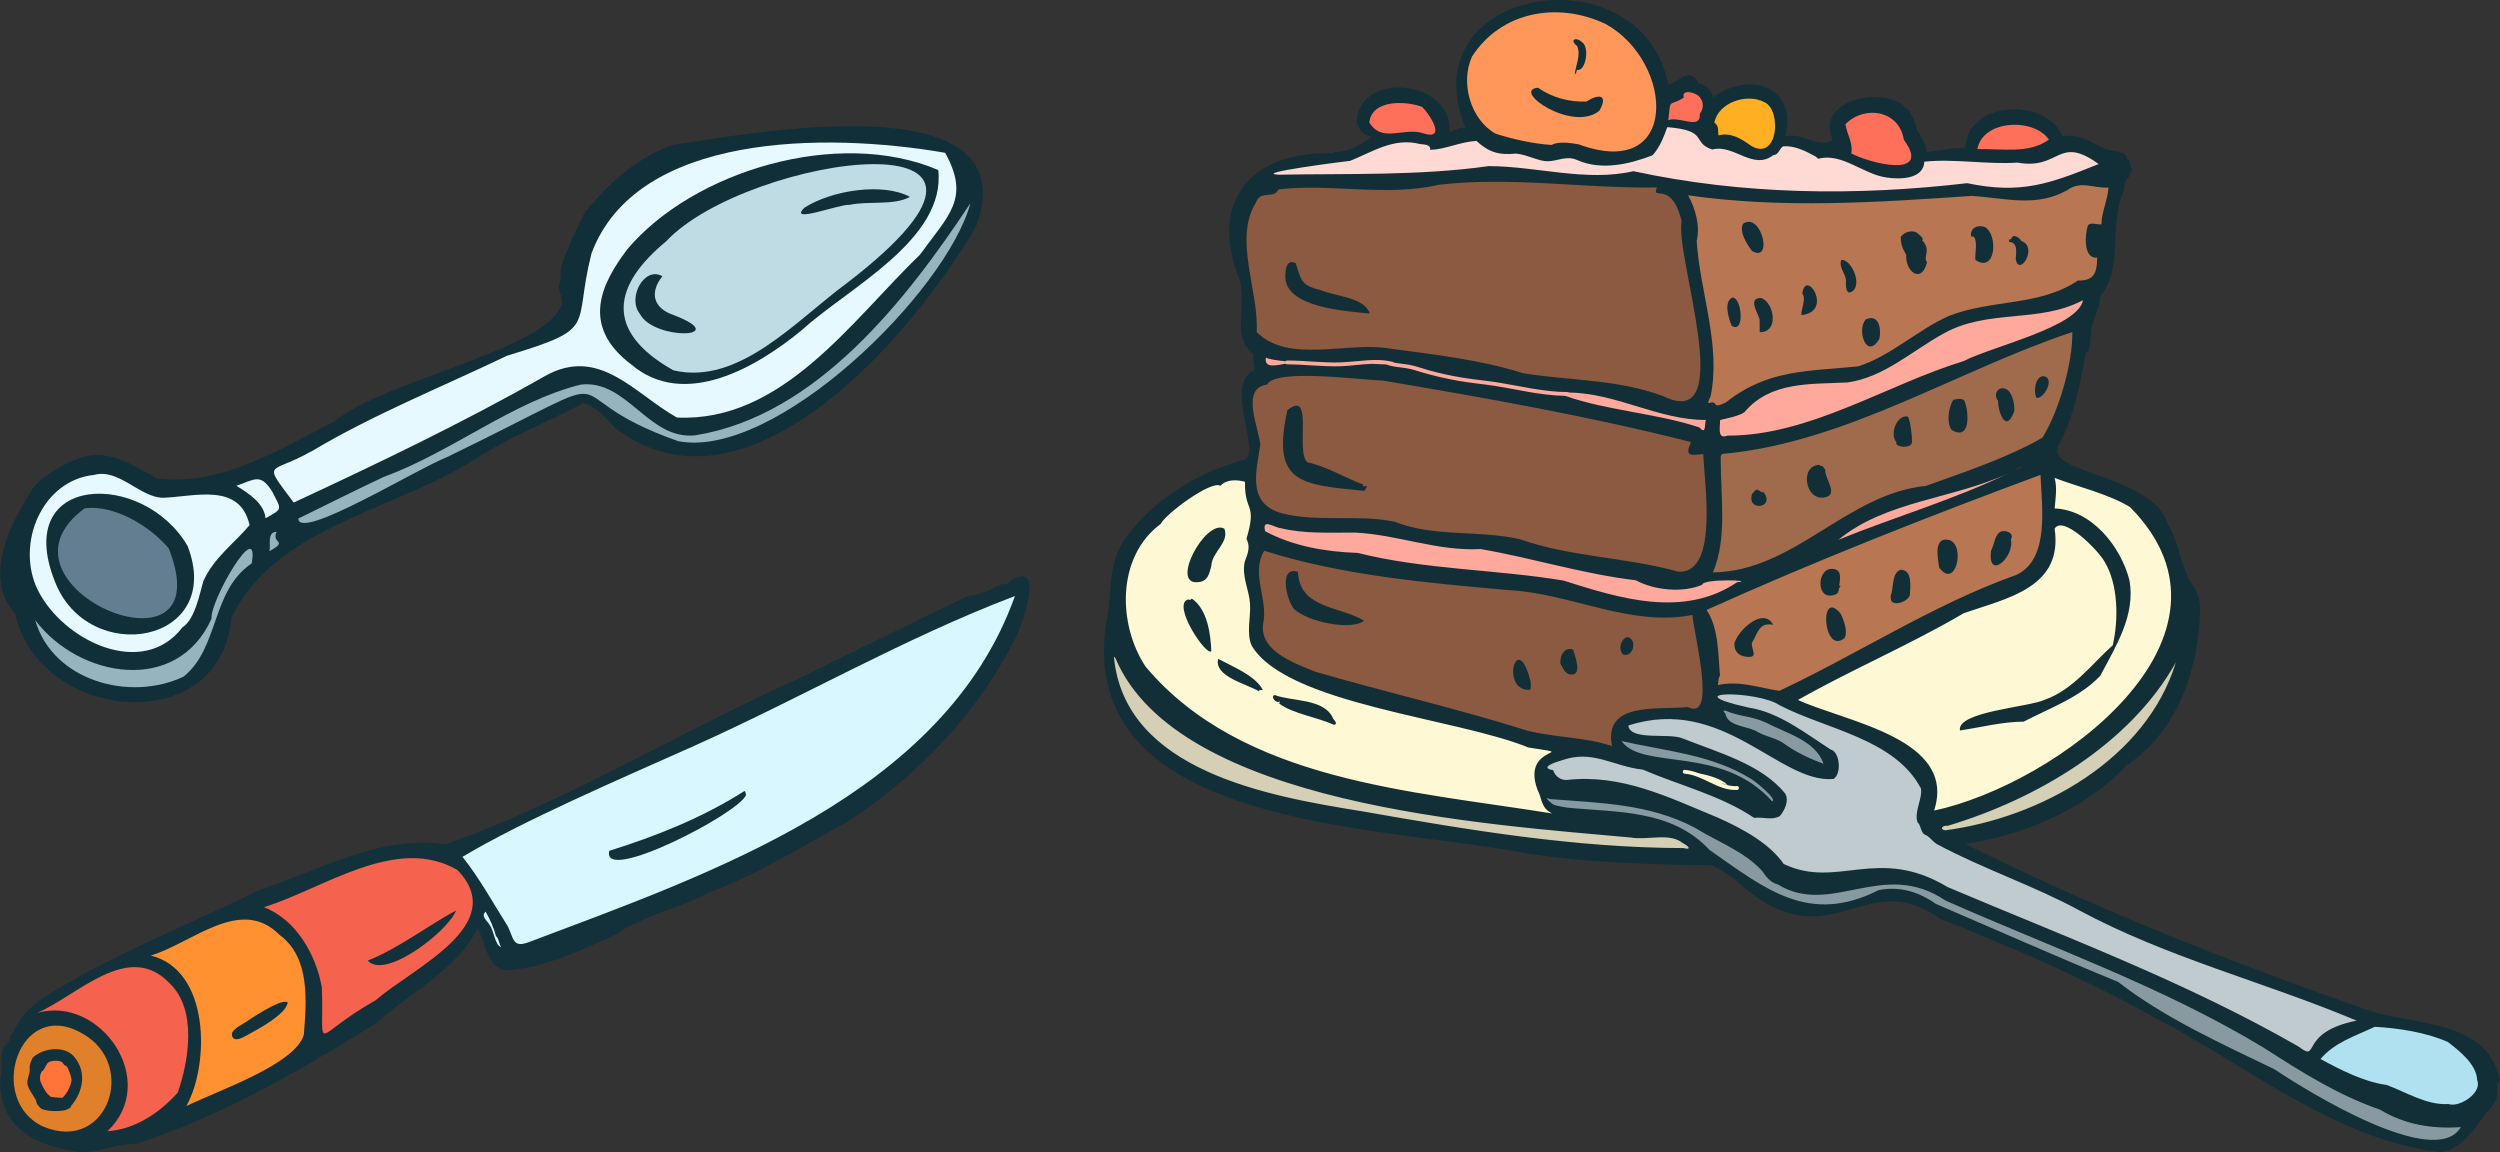 <?xml version="1.0" encoding="UTF-8"?>
<svg xmlns="http://www.w3.org/2000/svg" version="1.1" viewBox="0 0 433.92 200.02">
  <rect x="0" y="0" width="433.92" height="200.02" fill="#333333" stroke="none"/>
  <!-- Generator: Adobe Illustrator 29.1.0, SVG Export Plug-In . SVG Version: 2.1.0 Build 142)  -->
  <g id="Layer_1">
    <g>
      <g>
        <path d="M337.51,144.62c-.96-.2-.97-.77-.96-.94.05-.5.6-.87,1.29-.87h.16c17.95-5.41,32.24-15.65,39.21-28.1l.94.4c-2.42,7.92-7.94,14.95-15.94,20.34-7.07,4.76-15.78,8.01-24.53,9.17h-.18.01Z" fill="#d4cfb5"/>
        <path d="M425.65,192.24c-.28,0-.53-.04-.77-.11-.17,0-.34,0-.51,0-2.62,0-5.12-1.11-7.53-2.19-.95-.42-1.85-.82-2.72-1.14-4-.57-7.93-2.56-11.61-4.56l-.56-.3.41-.48c2.03-2.39,4.78-3.59,7.43-4.74.71-.31,1.45-.63,2.17-.97l.12-.06h.13c3.53.2,8.62.82,12.85,2.68l.06.02.05.04c1.16.88,2.37,1.85,3.38,2.97,1.19,1.34,1.84,2.67,1.93,3.97.28.74.14,1.56-.39,2.37-.91,1.38-2.89,2.5-4.42,2.5h-.02Z" fill="#afe1f1"/>
        <path d="M422.31,198.35c-9.12,0-25.75-10.94-27.77-12.3-.95-.46-1.91-.92-2.87-1.38-4.56-2.19-9.28-4.46-13.78-6.97-4.16-2.31-7.59-4.55-10.5-6.82-7.39-3.04-14.95-6.32-22.25-9.49-3.14-1.36-6.28-2.73-9.4-4.07l-.05-.02-.05-.03c-2.28-1.64-4.79-2.5-7.26-2.5-.18,0-.37,0-.56,0l-.51.03-.1-1.74.52-.03c.33-.02.65-.02.98-.02,3.33,0,6.33.92,9.15,2.82,5.17,2.29,10.48,4.51,15.61,6.65,13.27,5.53,26.99,11.26,39.6,18.88,6.29,4.03,12.77,8.2,20.13,10.73l.05.02.05.03c3.39,2.05,7.19,3.04,11.63,3.04h0c.69,0,1.41-.02,2.13-.07l.48.77c-.97,1.64-2.73,2.47-5.24,2.47h0Z" fill="#869aa0"/>
        <path d="M400.53,183.03c-.44,0-.94-.25-1.83-.93-15.42-8.86-31.99-15.69-48.01-22.3-4.21-1.74-8.56-3.53-12.83-5.34h-.03l-.03-.03c-3.69-2.21-7.25-3.25-11.21-3.25-1.82,0-3.56.2-5.25.4-1.68.2-3.27.38-4.92.38-2.61,0-4.84-.49-7.03-1.53l-.12-.06-.08-.11c-2.57-3.73-7.67-6.29-11.28-7.89-.97-.4-1.94-.81-2.91-1.22-6.61-2.79-12.85-5.42-19.91-5.42-1.04,0-2.09.06-3.12.18h-.09c-1.17,0-2.2-.7-2.66-1.76-.46-.1-1.1-.32-1.13-.88-.03-.55.43-1.04,2.84-1.77,1.24-.44,2.47-.66,3.74-.66,2,0,3.77.54,5.65,1.11,1.53.47,3.12.95,4.89,1.14h.08l.07.04c2.06.89,4.27,1.69,6.39,2.46,4.4,1.6,8.94,3.25,12.85,5.85.16,0,.32-.02.49-.02.4,0,.78.03,1.15.07.35.03.68.06,1.01.06.55,0,.97-.09,1.35-.28.6-.75,1.39-2.18.86-3.19-3.26-4.07-8.82-6.14-14.19-8.13-1.18-.44-2.3-.85-3.4-1.29-.82-.34-2.31-.37-3.75-.39-2.8-.05-5.7-.1-6-2.24l-.06-.43.41-.13c2.35-.76,4.72-1.15,7.04-1.15,6.85,0,12.43,3.27,17.36,6.15,3.92,2.29,7.31,4.28,10.61,4.28.2,0,.39,0,.59-.02.47-.37.7-1.39.54-2.46-.14-.9-.54-1.56-.99-1.66l-.09-.02-.08-.05c-.73-.47-1.47-.97-2.22-1.48-3.69-2.49-7.51-5.06-11.74-5.71-5.54-1.23-5.93-1.84-5.86-2.46.07-.61.8-.86,2.53-.86,2.51,0,6.94.6,8.96,1.93,2.32,1.21,4.94,2.19,7.71,3.23,6.76,2.53,13.76,5.15,17.07,11.45l.04.07v.08c.16.9-.1,1.88-.35,2.83-.26.99-.53,2.01-.3,2.84.31.31.46.73.59,1.12.11.32.21.62.38.8.61.24.99.62,1.37.99.27.26.52.51.86.72,3.94,2.12,8.17,3.94,12.25,5.69,4.15,1.78,8.44,3.63,12.43,5.79,9.41,5.07,19.63,8.68,29.51,12.16,6.13,2.16,12.47,4.39,18.57,6.96l-.1.98c-5.56,1.12-6.73,3.19-7.36,4.31-.31.54-.6,1.06-1.25,1.06h0Z" fill="#bfcbcf"/>
        <path d="M335.21,140.52c3.03-9.38-8-13.13-16.86-16.15-2.42-.82-4.71-1.6-6.5-2.43l-.04-.91c4.23-2.4,8.86-4.71,13.34-6.93,5.17-2.57,10.51-5.22,15.45-8.13l.04-.03.05-.02c.82-.28,1.67-.56,2.53-.84,6.95-2.25,14.14-4.57,12.88-13.25l-.03-.17.09-.15c.31-.55.81-.83,1.46-.83,2.6,0,7.23,4.97,8.05,6.5,2.29,3.7,2.47,9.04,1.85,13.15,1.24-2.83,2.18-6.07,1.55-9.55-1.46-5.62-6.34-11.76-12.5-12.01l-.54-.02.05-.54c.02-.26.05-.52.08-.78.15-1.45.31-2.95-.06-4.33l.68-.61c1.27.48,2.64.93,4.1,1.4,3.21,1.04,6.52,2.12,9.12,3.72l.05.03.04.04c6.53,6.62,8.66,13.93,6.33,21.72-2.09,7-7.97,14.28-16.55,20.5-7.49,5.43-16.49,9.64-24.08,11.27l-.87.19.27-.84h.02ZM366.14,113.24c-.66.63-1.32,1.29-2,1.98-2.62,2.65-5.33,5.39-9.03,6.73-.94.44-2.88.8-5.12,1.23-3.42.65-8.4,1.59-9.21,3.02.81-.13,1.67-.29,2.56-.45,2.61-.48,5.3-.98,7.74-.98h.02c1.05-.55,2.17-1.08,3.24-1.59,3.51-1.67,7.14-3.4,9.77-6.18.3-.57.61-1.14.92-1.72.36-.67.73-1.35,1.09-2.04h.02Z" fill="#fff8d5"/>
        <path d="M298.11,70.87c-.2,0-.38-.05-.53-.14l-.13-.07-.07-.13c-.09-.16-.14-.16-.18-.16-.07,0-.17.03-.26.05-.11.03-.22.06-.35.06-.21,0-.4-.1-.51-.27-.21-.33-.08-.71.34-1.63,1.13-5.53.04-11.37-1.02-17.02-.6-3.2-1.22-6.51-1.42-9.71v-.15c.72-2.98-.59-6.01-1.43-7.56l.52-.75c6.43.93,13.33,1.38,21.1,1.38,9.29,0,18.77-.65,27.93-1.27h.21c1.31.08,2.59.23,3.84.37,1.83.21,3.55.42,5.27.42,2.75,0,5.02-.55,7.14-1.73.88-.63,1.81-.92,2.92-.92.67,0,1.34.11,1.99.21.65.1,1.33.21,2.02.21.14,0,.29,0,.44-.02h.13l.44.2v.35c-.08,1.08-.37,2.14-.65,3.17-.3,1.11-.58,2.16-.6,3.2v.42l-.42.07c-.1.02-.2.03-.31.03-.24,0-.49-.04-.73-.08-.22-.04-.43-.07-.62-.07s-.27.03-.32.07c-.33,1.05-.55,3.42.16,4.41.2.28.46.42.81.42h.14l.57-.06v.57c-.04,2.17-.35,4.48-3.63,4.48h-.09c-4.01,2.63-8.53,3.3-12.91,3.96-3.14.47-6.39.95-9.45,2.15-2.28,1-4.53,2.48-6.7,3.91-2.87,1.88-5.83,3.83-9.07,4.85l-.05.02h-.05c-1.36.14-2.68.25-3.96.35-6.85.55-12.77,1.03-18.77,5.83l-.07.06-.09.03c-.09.03-.2.08-.33.14-.37.16-.83.36-1.24.36h-.01Z" fill="#b87652"/>
        <path d="M299.21,76.26c-.43,0-.7-.19-.85-.35-.48-.51-.42-1.4-.37-2.25.02-.28.04-.53.03-.74v-.41l.38-.1c.25-.07.54-.14.86-.21,1.04-.25,2.46-.58,3.13-1.03,4.08-4.82,9.99-5.02,15.7-5.21.83-.03,1.67-.06,2.49-.1,4.26-.56,8.01-3.02,11.64-5.41,1.61-1.06,3.27-2.15,4.96-3.07,3.98-2.21,8.28-2.62,12.45-3.02,4.11-.39,8-.77,11.66-2.72l.75-.4v.95c-.63,3.54-8.02,6.14-14.54,8.42-2.57.9-4.99,1.75-6.38,2.48l-.04.02h-.05c-4.56,1.41-9.2,3.4-13.69,5.32-8.81,3.77-17.93,7.67-27.38,7.67h-.04c-.26.09-.49.14-.71.14v.02Z" fill="#ffa89c"/>
        <path d="M296.83,99.15c1.88-4.34,1.66-9.56,1.45-14.6-.07-1.72-.14-3.35-.13-4.96-.02-.33,0-.75.28-1.04.29-.31.72-.33,1.13-.33,13.53-1.35,26.46-7.05,38.96-12.57,6.86-3.03,13.94-6.15,21.01-8.5l.67-.22v.71c.08,5.41-2.27,13.74-5.25,18.58l-.07.11-.11.06c-5.28,3.07-11.76,5.37-18.02,7.6-.78.28-2.37.85-2.37.85h-.06c-6.45.65-11.99,4.08-17.36,7.41-5.97,3.7-12.15,7.53-19.66,7.62h-.79l.31-.72h.01Z" fill="#a06a4c"/>
        <path d="M317.73,33.74c-11.94,0-23.46-1.18-34.24-3.49-1.93.44-4,.65-6.33.65-3.14,0-6.36-.39-9.48-.77-3.05-.37-6.21-.76-9.27-.77-9.28,1.3-18.76,1.35-27.94,1.41-2.83.02-5.76.03-8.63.09-.57-.03-1.28-.08-1.3-.67,0-.54-.02-.81,6.52-1.78,2.99-.44,6.21-.86,7.12-.96.79-.32,1.58-.68,2.33-1.03,2.49-1.14,4.85-2.22,7.57-2.22.85,0,1.67.1,2.5.32.06,0,.19.02.31.03.54.06,1.22.12,1.6.59.08.1.14.21.18.34,1.17-.1,2.25-.39,3.39-.71,1.27-.35,2.59-.71,4.14-.83l.22-.02.16.15c1.75,1.59,3.09,2.15,5.12,2.15.42,0,.87-.02,1.38-.07h.1c.94.08,1.91.4,2.86.72.94.32,1.83.61,2.53.61.55,0,1.1-.12,1.68-.25.62-.14,1.26-.28,1.94-.28.62,0,1.18.12,1.73.36,1.38.62,2.95.93,4.66.93,2.31,0,4.91-.56,7.93-1.7,1.07-1.19,1.78-2.93,2.38-4.62l.13-.37.39.03c4.37.35,5.25,1.23,6.01,2.45.34.54.64,1.02,1.78,1.41.35-.08.71-.12,1.07-.12,1.35,0,2.61.53,3.84,1.05,1.13.48,2.21.93,3.25.93.77,0,1.46-.25,2.13-.77l.14-.11h.18c.22,0,.36-.19.63-.6.19-.29.41-.62.74-.83l.1-.06h.11c.19-.04.39-.05.59-.05,1.79,0,3.7.92,5.33,1.81.13.05.25.17.34.26.02.02.04.04.06.06.46-.11.93-.16,1.41-.16,2,0,3.92.91,5.78,1.79,1.5.71,3.05,1.45,4.57,1.65.46.07,1.15.16,1.95.16,1.82,0,4-.42,4.07-2.41l.02-.44.44-.05c1.04-.11,2.16-.16,3.42-.16,1.71,0,3.48.1,5.19.2s3.47.2,5.19.2c.86,0,1.64-.02,2.38-.07h.12c.69.12,1.34.19,1.95.19,1.87,0,3.06-.57,4.2-1.12.97-.46,1.88-.9,3.04-.9,1.43,0,3.05.69,5.11,2.17l-.11.89c-5.78,2.32-10.35,4.16-16.01,4.16-2.16,0-4.46-.26-7.03-.8-8.09.94-16.06,1.42-23.67,1.42h0Z" fill="#ffd9d4"/>
        <path d="M308.76,120.42c-.94-.14-1.9-.34-2.83-.54-1.71-.36-3.47-.73-5.23-.73-.86,0-1.65.09-2.41.26l-.78.18.16-.78c.03-.15.04-.32.06-.48.03-.39.06-.82.29-1.21-.06-.6-.1-1.26-.15-1.94-.19-2.95-.44-6.63-2.09-9.01l-.35-.51.56-.25c16.38-7.4,34.81-14.85,57.99-23.46l.67-.25.02.71c.02.72.07,1.52.12,2.36.33,5.44.78,12.9-4.56,15.47l-.74.35v-.09c-8.76,3.19-17.1,7.67-25.17,12.01-4.97,2.67-10.1,5.43-15.29,7.87l-.14.07-.15-.02h.01Z" fill="#b87652"/>
        <path d="M348.65,26.5c-.78,0-1.57-.03-2.34-.05-.75-.03-1.53-.05-2.27-.05-.27,0-.55,0-.82,0l-.63.02.11-.62c.57-3.22,3.91-4.66,6.97-4.66,2.71,0,5.16,1.07,6.37,2.79l.29.41-.41.3c-2.24,1.63-4.94,1.85-7.29,1.85h.02Z" fill="#ff705b"/>
        <path d="M318.76,93.29c5.1-4.2,11.58-5.97,17.85-7.68,3.98-1.09,8.1-2.21,11.78-3.95l.44.92c-5.78,2.83-12.07,5.1-18.15,7.29-3.78,1.36-7.68,2.77-11.4,4.29l-.52-.87h0Z" fill="#ffa89c"/>
        <path d="M329.13,29.17c-2.72,0-6.49-1.24-8.06-2.1l-.33-.18.07-.37c.19-1.01-.13-1.95-.47-2.93-.22-.63-.44-1.28-.54-1.96l-.03-.25.17-.18c1.33-1.36,3.17-2.14,5.03-2.14,2.55,0,5.36,1.55,5.96,5,1.22,1.7,1.59,2.98,1.12,3.9-.41.8-1.39,1.21-2.93,1.21h0Z" fill="#ff705b"/>
        <path d="M316.67,157.48c-6.71,0-12.18-3.86-18.52-8.33-.58-.41-1.16-.82-1.75-1.23l-.04-.03-.04-.04c-5.4-5.79-12.9-6.32-20.15-6.83-1.41-.1-2.88-.2-4.3-.35l-.43-.08c-.8-.14-1.5-.27-1.84-.41h0c-.46-.19-1.67-1.1-1.62-1.67.03-.29.27-.5.57-.5.15,0,.31.05.55.16,1,.08,1.99.15,2.99.22,7.51.53,15.28,1.08,22.33,4.82l.27.14v.03c1.09.67,2.24,1.27,3.46,1.92,2.88,1.52,5.86,3.1,8.05,5.5l.02.03.02.03c.65.94,1.37,1.89,2.4,2.13l.08.02.07.04c1.93,1.19,3.95,1.74,6.36,1.74h0c2.11,0,4.2-.42,6.42-.86,1.99-.4,4.04-.81,6.15-.91l.51-.02.1,1.74-.51.03c-.55.03-1.09.1-1.6.2-1.42.72-2.83,1.28-4.19,1.69-1.84.55-3.6.82-5.38.82h.02Z" fill="#869aa0"/>
        <path d="M316.33,133.04c-1.86-.67-4.56-1.83-6.85-3.49-.72-.55-1.67-.89-2.59-1.21-.72-.25-1.39-.49-1.96-.82-.55-.37-1.34-.59-2.17-.82-1.59-.44-3.39-.94-3.75-2.63-.01,0-.04-.04-.07-.08-.15-.18-.41-.48-.24-.84.06-.13.23-.35.64-.35.05,0,.11,0,.19.01h.08l.07.04c1.13.48,2.17.71,3.28.94,1.18.25,2.41.51,3.72,1.12.83.43,1.7.82,2.62,1.23,3.1,1.37,6.61,2.93,7.7,6.25l-.66.64h-.01Z" fill="#869aa0"/>
        <path d="M307.2,139.43c-4.96-5.54-11.61-6.42-16.94-7.14-4.06-.54-7.57-1.01-9.24-3.37l.53-.8c1.83.42,3.73.78,5.57,1.13,5.8,1.09,11.79,2.23,17.06,5.51h0c.58.35,4.18,3.02,4.08,4.19-.02.3-.23.54-.54.63l-.31.08-.21-.24h0Z" fill="#869aa0"/>
        <path d="M305.58,26.35c-.57,0-1.19-.19-1.84-.55l-.26-.15v-.04c-1.33-.94-2.66-1.75-4.08-1.75-.33,0-.66.04-.99.13l-.5.14-.13-.5c-.07-.28-.08-.57-.08-.81-.01-.56-.04-.84-.44-1.11l-.28-.19.06-.33c.53-2.87,3.73-4.59,6.51-4.59,1.1,0,2.15.26,3.03.74,1.76.89,2.38,3.92,1.84,6.19-.42,1.77-1.49,2.83-2.84,2.83h0Z" fill="#ffb022"/>
        <path d="M289.44,105.07c-6.11,0-12.26-1.94-18.2-3.81-4.69-.78-9.58-1.24-14.32-1.69-7.05-.67-14.34-1.35-21.3-3.09-6.54-.24-11.85-1.49-16.25-3.81l-.2-.11-.06-.22c-.18-.73-.15-1.2.1-1.52.12-.16.36-.35.77-.35s.87.18,1.36.37c.39.15.78.31,1.06.33h.08c2.71.68,5.64.77,8.39.77h4.38c3.32.17,6.5.82,9.58,1.45,3.48.71,7.08,1.45,10.76,1.45.48,0,.95-.01,1.41-.04h.12c3.87.67,7.64,1.55,11.28,2.39,5.03,1.17,10.23,2.38,15.62,3.02h.1l.09.06c1.83,1,4.25,1.57,6.65,1.57h0c1.57,0,3.01-.25,4.2-.72.24-.41,1.19-.89,4.97-.89,2.65,0,2.78.2,2.8.66.03.53-.49.62-1.12.68-3.56,2.36-7.57,3.51-12.24,3.51h-.03Z" fill="#ffa89c"/>
        <path d="M301.18,137.64c-1.77,0-3.32-.75-4.82-1.47-1.34-.64-2.6-1.25-3.99-1.36-.47-.04-.81-.43-.79-.91.02-.45.36-.78.8-.78h.08c.76.06,1.57.25,2.52.6,1.94.43,3.93.95,5.22,2.12.37.08.71.11,1.04.11h.3c.45,0,.8.34.81.8.01.48-.33.87-.81.9-.12,0-.23,0-.35,0v-.02Z" fill="#fff8d5"/>
        <path d="M295.61,75.19c-.29,0-.58-.17-.94-.55-3.51-1.16-7.38-1.88-11.13-2.57-4.02-.74-8.18-1.51-11.98-2.84-1.85-.04-3.86-.26-6.33-.69-.75-.13-1.5-.27-2.25-.41-1.25-.23-2.54-.48-3.81-.67-.86-.13-1.73-.24-2.58-.34-1.19-.15-2.41-.3-3.62-.51-2.09-.37-4.17-.85-6.2-1.44-.21-.06-.41-.12-.62-.19-.76-.23-1.49-.46-2.25-.57-.25-.03-.5-.06-.75-.1-.78-.09-1.58-.19-2.36-.43-.06-.02-.12-.04-.18-.08-.08,0-.16-.03-.24-.04-.25,0-.54-.02-.83-.03-.46-.02-.94-.03-1.4-.06-.84.03-1.76.12-2.64.21-.92.09-1.88.18-2.82.21-.31,0-.63.01-.94.01-1.42,0-2.85-.09-4.24-.17-1.35-.08-2.75-.17-4.12-.17-.13,0-.25-.03-.36-.08h-.05c-.69.14-1.41.27-2,.27-.67,0-1.15-.17-1.45-.53-.29-.34-.39-.83-.29-1.44l.12-.75.65.39c.27.17,1.27.35,2.95.54.13-.08.27-.12.43-.12,1.39,0,2.8.09,4.17.17,1.36.08,2.77.17,4.15.17.37,0,.74,0,1.1-.02.86-.03,1.73-.12,2.58-.2,1.11-.11,2.25-.21,3.39-.21s2.19.12,3.14.35c.11.03.2.07.28.13.4.07.8.12,1.22.17.38.05.76.09,1.14.16.81.14,1.6.38,2.35.62.37.11.73.23,1.1.33,1.89.53,3.89.97,5.95,1.31,1.04.17,2.1.3,3.14.43.97.12,1.98.24,2.97.4,1.09.17,2.19.38,3.25.57,2.87.53,5.84,1.08,8.8,1.09.14,0,.27.03.39.09,4.06.06,7.95,1.24,11.71,2.39,3.8,1.16,7.74,2.36,11.79,2.36h.77l-.22.67c-.05.17-.08.45-.1.7-.05.6-.13,1.43-.85,1.43h0v.04Z" fill="#ffa89c"/>
        <path d="M291.54,99.75h-.28l-.06-.02c-4.09-1.15-8.3-1.78-12.37-2.38-4.99-.74-10.14-1.51-15.11-3.24-3-.69-6.15-.86-9.2-1.02-4.19-.22-8.53-.44-12.61-2.04-2.72-.57-5.51-.62-8.62-.62h-1.22c-3.51,0-6.66-.06-9.71-.85-5.91-1.65-5.09-6.62-4.36-11,.08-.48.16-.95.23-1.42-.07-.64-.29-1.53-.52-2.46-.61-2.42-1.36-5.43-.18-7.16.45-.67,1.15-1.09,2.07-1.26.78-1.06,3.03-1.55,7-1.55,3.12,0,6.68.3,9.53.54,1.63.14,3.04.25,3.86.27h.08c18.27,3.09,36.11,6.24,53.54,10.68l.39.1v.51l-.05.11c-.52,1.16-.41,1.41-.41,1.42h0s.09.06.44.06h0c.29,0,.67-.04,1.1-.08l1.04-.1v.55c.02.72.11,1.81.21,3.06.43,5.36,1.08,13.46-1.82,16.6-.79.86-1.8,1.29-2.99,1.29h.02Z" fill="#8b5a40"/>
        <path d="M293.84,21.7c-.51,0-1.07-.11-1.67-.24-.59-.12-1.2-.24-1.72-.24-.29,0-.52.04-.7.11l-.8.32.1-.85c.05-.41.08-.76.11-1.06.19-1.79.22-2.06,1.22-2.43.28-.11.69-.26,1.3-.61-.02-.35.09-.6.2-.75.16-.21.48-.47,1.11-.47.81,0,2.01.45,2.46,1.1.79.98.83,2.28.1,3.32.01.58-.12,1.02-.41,1.33-.3.32-.72.47-1.29.47h0Z" fill="#ff705b"/>
        <path d="M279.62,129.97c-2.67-.89-5.47-1.24-8.18-1.58-2.05-.26-4.18-.52-6.27-1.02-7.16-2.26-14.43-4.18-21.46-6.04-5.12-1.35-10.42-2.76-15.63-4.28l-.05-.02-.74-.3c-3.64-1.46-9.13-3.68-8.59-8.38v-.05c.41-1.82.07-3.68-.26-5.47-.45-2.47-.92-5.03.53-7.51l.21-.35.39.12c13.49,4.28,28.85,5.63,42.41,6.82,4.3.22,8.61,1.32,12.78,2.38,4.61,1.17,9.37,2.38,14.08,2.38h0c1.69,0,3.26-.15,4.81-.46l.05.27.56.21c.03.65.28,2.03.57,3.62,1.07,5.89,1.84,10.9.43,12.6-.33.39-.77.6-1.27.6h0c-.35,0-.72-.09-1.13-.28-.96.09-2.03.12-3.16.15-3.41.09-7.27.19-8.82,2.14-.73.91-.92,2.17-.58,3.86l.17.87-.84-.28h-.01Z" fill="#8b5a40"/>
        <path d="M292.86,147.82c-.18,0-.42-.04-.71-.11-16.38-.04-32.51-2.4-47.5-4.95l-.51-.09.39-2.31.51.09c12.25,2.12,24.2,3.17,33.81,4.02,1.51.13,2.95.26,4.3.38.46.08.94.12,1.51.12h0c.6,0,1.23-.04,1.85-.08.64-.04,1.29-.08,1.93-.08,1.21,0,2.75.13,3.96,1.1.46.23,1.36.76,1.21,1.4-.03.12-.16.5-.75.5h0Z" fill="#d4cfb5"/>
        <path d="M291.76,70.16c-.94,0-2.02-.3-3.29-.92-5.21-1.95-10.74-2.48-16.09-2.99-2.66-.25-5.41-.52-8.11-.95h-.04l-.04-.02c-6.45-2.06-13.48-2.99-20.27-3.89-.93-.12-1.86-.25-2.78-.37-1.02-.18-2.16-.27-3.51-.27-1.57,0-3.26.12-4.9.23-1.69.12-3.43.24-5.11.24-3.12,0-7.06-.37-9.88-3.22l-.16-.16v-.23c.15-2.57-.35-5.45-.84-8.24-.88-5.01-1.79-10.2.74-14.4.56-1.49,1.72-1.6,2.56-1.67.74-.07,1.14-.13,1.38-.65l.12-.26.29-.03c1.7-.2,3.54-.29,5.63-.29s4.38.1,6.51.2c2.13.1,4.34.2,6.5.2,3.58,0,6.5-.28,9.17-.89h.05c3.02-.36,6.24-.53,9.84-.53,4.39,0,8.84.25,13.14.5s8.75.5,13.13.5c.58,0,1.17,0,1.75,0l.24.62.23.1c-.05.13-.09.23-.11.3.04,0,.09,0,.13,0,1.01.09,3.11.29,4.3,5.23l.03.11-.02.11c-.36,1.77.46,6.08,1.33,10.64,1.49,7.85,3.18,16.75.61,19.85-.64.77-1.49,1.16-2.55,1.16h.02Z" fill="#8b5a40"/>
        <path d="M280.03,26.8c-1.82,0-3.9-.42-6.18-1.26-1-.19-1.83-.28-2.54-.28-.77,0-1.37.11-1.74.33l-.14.08h-.16c-2.98-.2-6.47-.9-9.84-1.99l-.05-.02-.04-.02c-4.53-2.54-6.56-9.09-4.34-14.03l.02-.03.02-.03c3.24-5.05,8.65-7.94,14.82-7.94,3.04,0,6.17.72,9.06,2.09l.66.31-.05.05c5.34,3.3,9.78,10.76,8.12,17.16-.92,3.55-3.69,5.58-7.62,5.58h0Z" fill="#ff975b"/>
        <path d="M269.3,141.68c-3.2-.52-6.44-.99-9.86-1.49-21.73-3.16-46.35-6.73-61-24.17l-.04-.05c-5.02-7.58-5.13-19.57,2.67-25.41,1.16-1.92,7.85-6.88,10.28-6.88.13,0,.24.01.35.03.65-.57,1.55-.87,2.64-.87.76,0,1.45.14,1.89.27l.38.1v.39c-.04,2.14.29,3.07.58,3.89.44,1.24.8,2.22-.29,5.97.66,1.44.2,2.66-.28,3.95l-.08.22c-.3,1.44.04,2.79.4,4.22.24.94.48,1.91.54,2.93.05.83-.02,1.72-.09,2.58-.12,1.55-.24,3.15.31,4.44,3.92,6.56,18.24,9.87,30.89,12.79,6.46,1.49,12.57,2.9,16.82,4.63.68.11,1.26.2,1.74.27,2.37.36,2.56.39,2.64.89.07.44-.32.63-.69.82-1.05.52-3.23,1.61-1.8,5.61.28.53.44,1.07.58,1.54.3.99.54,1.78,1.72,2.37l-.31.97h.02Z" fill="#fff8d5"/>
        <path d="M248.23,23.89c-.36,0-.79-.08-1.3-.23-.54-.19-1.12-.28-1.8-.28s-1.34.08-1.99.16-1.32.16-1.96.16c-1.22,0-2.78-.25-3.95-2.17l-.09-.15.02-.18c.29-2.43,2.38-3.83,5.73-3.83,1.4,0,2.94.26,4.13.7l.1.04.08.08c.8.79,2.93,3.54,2.35,4.95-.11.28-.44.75-1.31.75h0Z" fill="#ff705b"/>
        <path d="M244.65,142.76c-2.77-.47-5.53-.95-8.29-1.44-15.56-2.49-41.62-6.66-43.53-27.29l-.06-.64.64.09c.25.03.41.19.5.31h.06l.14.31c5.44,12.74,22.1,21.36,50.93,26.35l.5.09-.39,2.31-.5-.09h0Z" fill="#d4cfb5"/>
      </g>
      <path d="M433.9,187.33c-.02-.23-.31-.38-.25-.67-2.27-9.71-15.43-8.78-22.63-11.33-23.8-8.29-47.46-17.66-69.89-28.85,10.54-1.63,20.74-6.06,27.94-13.59,8.83-5.85,12.59-16.71,12.79-27.09.03-2.56-.76-3.26-1.9-5.24-1.63-3.06-1.71-6.38-3.62-9.42-2.59-8.83-21.1-8.76-19.12-13.66,2.74-4.97,3.79-10.88,4.82-16.28.87-.12.64-2.19.87-2.89-.2-2.28,1.6-4.57,1.59-6.87,4.2-4.8,1.36-12.68,4.2-18.48.06-1.04-.02-1.64.84-2.23.13-.55.24-1.01.63-1.27-.58-.13-.23-1.6-.94-1.88-.23-1.45-2.43-1.29-3.61-1.63-2.41-1.11-4.96-2.85-7.62-2.29-2.78-6.85-16.73-6.22-16.87,2.1-2.22-.27-4.52.48-6.77.62.14-1.81-1.72-3.1-1.82-4.76-.21-.47-1.01-2.31-1.25-2.56-.68-.37-.67-.27-1.06-.91-4.46-3.09-15.11-.57-12.11,6.14-2.91,1.57-5.16-1.44-8.24-.62,2.14-8.86-6.29-11.35-12.55-6.77-.35-1.15-1.26-2.35-2.52-2.4-1.4-3.05-2.99-.55-5.23.18-4.62-23.5-45.38-17.22-35.2,7.63-1.1-.42-1.81.42-2.83.62.89-8.86-15.44-10.96-16.08-1.93.06,1.27,1.36,2.5,2.54,2.79-1.8,1.31-4.09,2.69-6.52,2.59l.12.25c-13.7-.56-21.72,7.5-16.81,21.02,2.08,4.79-1.43,10.81,2.79,13.86-.24.81.2,2,.12,2.7-5.58,2.6,1.84,15.13-2.15,15.71-7.98,2.15-16.04,7.26-20.71,14.23-2.26,3.84-1.98,7.39-2.37,11.29-8.5,38.79,47.31,37.61,72.68,42.73,10.59,1.55,21.12,1.93,31.83,2,.38.07,3.13,1.7,3.63,2.03,16.89,16.06,22.53-2.47,36.07,7.24,12.87,5.16,25.55,10.58,37.4,17.24,15.8,8.19,31.57,21.34,49.59,23.31v.02c3.78-.57,5.99-4.48,8.25-7.29,1.21-1.13,1.76-2.63,1.48-4.21.03-.27.35-.9.49-1.18h0ZM360.9,158.01c15.29,8.24,32.19,12.43,48.13,19.14-10.27,2.07-6.24,7.41-10.05,4.51-19.5-11.2-40.34-18.97-60.91-27.68-12.21-7.33-19.1.45-28.47-4.02-2.47-3.58-7.15-6.14-11.5-8.07-8.56-3.53-16.63-7.6-26.21-6.51-1.13.02-2.01-.73-2.31-1.7-2.53-.44.42-1.4,1.48-1.71,5.39-1.92,8.85,1.04,14.08,1.61,6.35,2.73,13.54,4.48,19.31,8.37,1.57-.19,3.05.49,4.47-.3.82-.97,1.65-2.65.95-3.88-4.06-5.11-11.68-7.16-17.83-9.61-2.42-1.01-9.05.49-9.42-2.23,16.46-5.34,26.27,10.13,35.61,9.27,1.47-.86,1.12-4.76-.52-5.12-4.34-2.81-8.95-6.46-14.17-7.26-13.26-2.95,1.45-3.02,5.3-.44h-.01c8.04,4.2,20.03,5.81,24.59,14.47.29,1.76-1.23,4.06-.6,5.88.58.44.52,1.55,1.14,2.07.97.34,1.32,1.15,2.23,1.71,8.04,4.32,16.84,7.22,24.71,11.5h0ZM219.42,95.59c13.45,4.27,28.31,5.6,42.52,6.84,10.69.56,21.04,6.44,31.82,4.3h0c.13,3,4.38,18.62-.8,15.99-5.25.54-14.71-1-13.17,6.77-4.73-1.57-9.65-1.46-14.49-2.61-12.34-3.9-24.72-6.71-37.06-10.31-3.5-1.44-9.55-3.52-9.02-8.15.98-4.46-2.19-8.77.21-12.83h0ZM354.17,82.42c.18,5.38,1.68,14.55-4.15,17.35h0c-14.45,5.13-27.36,13.65-41.19,20.14-3.48-.52-6.98-1.85-10.66-1,.11-.55.02-1.2.37-1.66-.33-3.28-.18-8.27-2.34-11.38,18.84-8.51,38.74-16.31,57.96-23.45ZM319.09,93.69c8.25-6.8,20.03-7.08,29.52-11.56-9.35,4.58-19.81,7.59-29.52,11.56ZM349.85,81.63c.31-.36.72-.72,1.23-.61l-1.23.61ZM301.49,101.07h0c-9.33,6.26-20.31,2.8-30.15-.31-11.67-1.94-24.02-1.87-35.67-4.79-5.62-.2-11.15-1.14-16.08-3.76-.59-2.34,1.54-.64,2.74-.53,4.14,1.02,8.68.73,12.89.76,7.48.38,14.23,3.26,21.79,2.86,9.23,1.61,17.63,4.31,26.92,5.42,3.22,1.75,8.2,2.22,11.53.77,0-1.1,9.58-.77,6.03-.43h0ZM301.5,136.44c.43-.02.43.65,0,.67-3.31.18-5.87-2.57-9.1-2.82-.43-.03-.43-.71,0-.67.84.07,1.64.29,2.41.58,1.87.41,3.87.92,5.07,2.05-.41-.14-.84-.26-1.29-.38.93.37,1.89.63,2.9.57h0ZM281.44,128.62c7.49,1.73,15.6,2.29,22.47,6.57.58.27,4.7,3.61,3.68,3.89-8.82-9.84-22.5-5.31-26.15-10.46ZM306.45,125.39c3.58,1.89,8.73,3.15,10.05,7.18-2.25-.82-4.72-1.97-6.73-3.42-1.34-1.03-3.35-1.32-4.59-2.05-1.67-1.11-5.27-.95-5.69-3.17-.08-.23-.72-.66-.03-.59,2.43,1.04,4.56.93,6.99,2.06h0ZM337.61,144.12c-1.09-.23-.36-.92.43-.78,15.47-4.64,31.65-14.15,39.62-28.37-5.15,16.83-23.47,26.96-40.05,29.15h0ZM369.75,88.06h0c22.16,22.45-12.85,48.1-34.05,52.63,4.04-12.52-15.34-15.37-23.63-19.2,9.04-5.14,19.52-9.61,28.8-15.07,7.57-2.61,17.24-4.43,15.75-14.65,1.41-2.48,7.6,3.77,8.62,5.65,2.45,3.97,2.48,10.12,1.47,14.58-3.64,3.23-6.82,7.66-11.78,9.45-2.85,1.32-15.31,2.04-14.75,5.34,3.34-.49,7.57-1.56,11.06-1.53,4.48-2.34,9.75-4.19,13.31-7.98,2.67-5.09,6.16-10.5,5.05-16.6-1.51-5.83-6.53-12.17-12.98-12.43.16-1.75.46-3.56,0-5.29,4.09,1.55,9.43,2.8,13.13,5.08v.02ZM359.69,57.65c.08,5.22-2.23,13.52-5.17,18.3-5.89,3.43-13.4,5.93-20.25,8.39-13.75,1.36-22.88,14.85-36.97,15.01,2.56-5.92,1.32-13.36,1.36-19.75-.04-.77.2-.87.9-.87,21.17-2.1,40.26-14.5,60.12-21.09h0ZM340.89,62.65c-13.47,4.13-26.82,13.01-41.06,12.96-1.84.72-1.25-1.53-1.28-2.7,1.14-.3,3.28-.69,4.21-1.35,4.52-5.39,11.44-4.85,17.87-5.18,6.35-.83,11.31-5.56,16.81-8.54,7.67-4.26,16.5-1.68,24.1-5.74h0c-.82,4.66-15.93,8.07-20.65,10.55h0ZM365.97,32.54h0c-.14,2.18-1.2,4.3-1.23,6.4-.7.12-1.82-.47-2.34.18-.51,1.49-.89,5.84,1.61,5.6-.04,2.57-.52,4.06-3.35,3.97-6.77,4.53-14.94,3.22-22.4,6.15-5.35,2.35-10.11,6.97-15.74,8.75-8.67.88-15.74.48-23,6.29-.41.13-1.27.66-1.69.41-.66-1.27-2.02.87-.92-1.54,1.83-8.81-1.86-18.09-2.42-26.93.63-2.64-.21-5.57-1.49-7.92,16.36,2.35,32.82,1.22,49.28.1,5.85.38,11.09,2.05,16.56-1.01,2.36-1.71,4.54-.26,7.13-.44h-.01ZM355.63,24.23c-3.49,2.54-8.21,1.53-12.42,1.66.9-5.08,9.69-5.53,12.42-1.66ZM330.45,24.26c5.03,6.88-6.03,4.06-9.13,2.36.35-1.84-.78-3.38-1.01-5.06,3.34-3.41,9.35-2.38,10.14,2.7ZM306.34,17.78c2.93,1.49,2.25,10.18-2.34,7.57h0c-1.69-1.21-3.55-2.44-5.71-1.85-.19-.74.18-1.6-.73-2.22.64-3.43,5.63-5.24,8.79-3.49h-.01ZM292.25,16.95c-.49-1.61,2.23-.88,2.78-.08.7.88.71,1.98,0,2.87.21,2.94-3.55.35-5.47,1.11.46-4.02-.03-2.2,2.69-3.9ZM255.48,9.84c5.04-7.84,14.84-9.63,23.22-5.67h0c11.91,6.61,12.93,27.37-4.7,20.88-1.27-.24-3.53-.57-4.68.11-3.21-.2-6.72-.99-9.72-1.95-4.38-2.45-6.16-8.84-4.12-13.37ZM237.66,21.26c.48-4.04,6.33-3.76,9.18-2.71,1.35,1.33,4.28,5.85.25,4.61-3.37-1.19-7.18,1.78-9.42-1.9h0ZM234.32,27.93c4.05-1.64,7.62-4.09,12.15-2.93.73.11,1.88.04,1.76,1.01,2.77-.09,4.96-1.34,8.02-1.56,2.15,1.95,3.8,2.51,6.9,2.21,1.81.15,3.89,1.33,5.43,1.33,1.71,0,3.31-1.04,5.14-.22,4.18,1.86,9.01.76,13.1-.81,1.22-1.3,1.97-3.21,2.56-4.89,7.33.58,4.16,2.7,7.81,3.88,3.74-1,7.08,3.72,10.62.96h0c.86.02,1.06-1.13,1.65-1.5,1.82-.22,3.88.76,5.61,1.72.19.08.32.34.57.42,4.03-1.09,7.79,2.71,11.76,3.25,2.31.37,6.48.34,6.6-2.74,5.21-.55,10.81.52,16.16.16,7.48,1.34,6.95-4.9,14.1.25-8.48,3.41-13.43,5.29-22.82,3.32-19.41,2.27-38.98,2.02-57.94-2.08-8.14,1.89-16.74-.86-25.12-.88-12.12,1.7-24.37,1.27-36.54,1.49-4.33-.28,10.84-2.22,12.49-2.4h0ZM217.96,35.2c.83-2.3,3.14-.57,3.95-2.33,9.2-1.06,18.63,1.31,27.87-.8,12.62-1.47,25.17.67,37.81.47h0c-1.03,2.51,2.52-1.48,4.29,5.86-1.22,6.06,9.91,36.76-3.18,30.37-7.94-2.98-16.2-2.67-24.34-3.99-7.38-2.35-15.46-3.24-23.14-4.28-7.23-1.29-17.58,2.72-23.1-2.87.39-7.2-4.04-16.07-.16-22.44h0ZM296.08,72.9h0c-.26.8.08,2.65-1.11,1.29-7.35-2.46-15.93-2.89-23.3-5.48-2.13-.04-4.24-.32-6.33-.68-2.03-.35-4.04-.77-6.08-1.08-2.06-.31-4.14-.49-6.19-.86-2.07-.37-4.13-.84-6.15-1.43-.98-.29-1.92-.62-2.94-.77-1.02-.15-2.05-.21-3.04-.51-.05-.02-.1-.04-.13-.07-.12-.02-.25-.04-.37-.06-.74-.03-1.51-.05-2.27-.1-1.84.05-3.68.36-5.52.42-3.1.09-6.19-.32-9.28-.33-.11,0-.19-.05-.25-.11-1.83.34-3.7.78-3.4-1.06.45.28,1.97.48,3.39.64.05-.08.14-.14.26-.14,3.15,0,6.3.44,9.44.32,3-.11,5.98-.82,8.96-.07.08.02.13.06.17.11.83.16,1.68.22,2.52.36,1.16.19,2.27.62,3.39.94,1.98.55,3.98.99,6.01,1.32,2.03.34,4.08.51,6.11.83,4.04.65,8.03,1.66,12.14,1.67.1,0,.17.04.23.09,8.17.06,15.51,4.77,23.73,4.75h.01ZM219.92,66.75c1.45-2.87,16.33-.77,20.08-.7,17.85,3.02,35.9,6.19,53.5,10.68h0c-1.16,2.6-.03,2.28,2.14,2.08.07,4.41,2.81,20.74-4.29,20.43-9.14-2.57-18.5-2.49-27.48-5.63-7.2-1.67-14.83-.31-21.81-3.05-6.35-1.34-13.33.14-19.57-1.47-6.08-1.7-4.45-7.15-3.74-11.91-.26-2.88-3.49-9.82,1.16-10.42h.01ZM201.46,90.92c.91-1.76,8.76-7.6,10.37-6.6,1.08-1.22,3.05-1.04,4.26-.7h0c-.1,5.41,2.14,3.53.26,9.9.73,1.41.22,2.57-.31,3.99-.55,2.57.78,4.84.93,7.33.13,2.31-.67,5.06.28,7.22,6.02,10.17,35.42,12.54,48.03,17.68,9.56,1.52-1.36-.77,1.56,7.29.85,1.59.53,3.14,2.55,4.16-24.21-3.92-53.8-5.55-70.55-25.48-4.84-7.3-5.07-19.1,2.63-24.78h0ZM292.22,147.2c-18.84-.04-37.24-3.12-55.77-6.38-16.35-2.62-41.27-7-43.11-26.83.15.02.19.21.29.32h0c10.86,25.46,64.44,28.77,89.45,31.06,2.87.51,6.73-.91,9.02.98.94.45,1.62,1.25.1.85h.01ZM394.81,185.61c-9.14-4.42-19.3-9.02-27.15-15.17-10.55-4.33-21.21-9.06-31.71-13.58-2.85-2.05-6.33-3.11-9.88-2.36-12.08,6.09-19.58-.14-29.37-6.99-6.61-7.08-16.04-6.47-24.77-7.34-.52-.1-1.72-.29-2.13-.45-.39-.08-2.11-1.67-.82-1.03,8.67.68,17.32.8,25.22,4.99h0c3.8,2.37,8.56,4.09,11.64,7.48.72,1.05,1.51,2.06,2.71,2.34,9.3,5.71,18.24-4.55,29.09,2.79,18.52,8.22,37.73,14.96,55.2,25.52,6.51,4.18,12.92,8.26,20.23,10.78,4.35,2.63,9.07,3.38,14.06,3.04-4.45,7.53-26.67-6.23-32.31-10.01h0ZM424.96,191.62c-3.74.26-7.4-2.1-10.71-3.3-4.01-.56-8.01-2.63-11.49-4.51,2.49-2.92,6.02-3.97,9.42-5.59,4.14.23,8.85.95,12.68,2.63h0c2.12,1.62,4.99,3.91,5.1,6.64.92,2.18-3.12,4.83-5,4.13h0Z" fill="#122f37"/>
      <g>
        <path d="M237.74,54.42c-4.14-.42-15.03-1.03-14.64-6.69.03-1.11.26-2.81,1.8-2.04.87,2.54.74,3.86,4.14,4.6,2.57,1.15,7.79,1.25,8.7,4.13Z" fill="#122f37"/>
        <path d="M226.95,80.25c3.22.67,6.73,2.77,9.63,3.85-.13.96,1.34-.64.24,1.1-11.02-1.1-16.21-1.21-13.37-14,4.72-3.8,1.29,7.41,3.5,9.05h0Z" fill="#122f37"/>
        <path d="M332.94,40.59c.32.29,1.02.73.69,1.16.02.04.34.23.51.66.75,1.32-.33,2.29.33,3.1-.95,3.82-3.76,1.71-3.62-1.29-.66-1.14-.96-1.92-.93-3.11.5-.83,2.18-1.37,3.03-.52h-.01Z" fill="#122f37"/>
        <path d="M344.65,39.47c2.21,1.63,1.67,7.97-1.78,5.65-.12-1.08.31-2.52-.06-3.63-.17-.66-.62-.38-.7-.47-.2-1.55,1.29-2.11,2.54-1.56h0Z" fill="#122f37"/>
        <path d="M302.52,38.85c3.19-2.22,5.34,6.91,1.56,4.7-.85-1.17-2.24-3.24-1.56-4.7Z" fill="#122f37"/>
        <path d="M305.43,57.64l-.02-2.24c-.37-1.21-2.11-3.78.33-3.67,2.25.9,3.05,6.01-.31,5.92h0Z" fill="#122f37"/>
        <path d="M323.8,55.46c2.3-1.09,2.76,1.6,2.41,3.32-2.18,3.78-3.99-1.35-2.41-3.32Z" fill="#122f37"/>
        <path d="M312.69,54.69c-.18-.8.89-2.87.13-3.76.61-4.47,5.49,3.16-.13,3.76Z" fill="#122f37"/>
        <path d="M321.64,50.47c-1.31,1.06-1.3-1.04-1.24-1.85-.08-1.12-1.28-2.23-.81-3.52,1.75-.05,3.55,3.99,2.05,5.37h0Z" fill="#122f37"/>
        <path d="M350.88,41.85c2.92,1.02-.42,6.3-1.01,3.15,0-.94.49-2.97-1.13-2.99-.13-.68.23-.4.34-.52.35-1.14,1.47-.11,1.8.35h0Z" fill="#122f37"/>
        <path d="M300.73,51.64c1.63.07,2.12,6.39-.15,4.9-.53-1.15-1.49-4.28.15-4.9Z" fill="#122f37"/>
        <path d="M236.76,107.73c-2.25,1.8-9.87.18-12.17-2.04-1.24-1.42-2.74-7.49.68-6.46.3,6.44,7.17,5.92,11.5,8.5h-.01Z" fill="#122f37"/>
        <path d="M265.54,119.74c-5.24.25-2.24-10.72.09-1.57.08.34.14,1.33-.09,1.57Z" fill="#122f37"/>
        <path d="M273.06,112.78c.21.95,1.64,4.33-.28,4.29-1.2.01-1.46-1.14-1.91-1.81-.25-1.24.68-3.18,2.19-2.48h0Z" fill="#122f37"/>
        <path d="M281.72,113.6c-.9-.92-.42-2.72.75-3.03,1.81.39,1.01,3.62-.75,3.03Z" fill="#122f37"/>
        <path d="M212.5,91.75c.95,2.39-2.16,4.04-2.26,6.48-.34,1.32-.57,2.61-2.14,2.79-5.22.83,1.12-11.05,4.39-9.27h0Z" fill="#122f37"/>
        <path d="M206.87,103.9c2.69,1.86,3.25,6.07,3.38,9.11-.82,1.06-7.01-8.19-4-8.98.25.21.4.03.62-.12h0Z" fill="#122f37"/>
        <path d="M221.27,120.64c2.88,1.14,8.69.53,10.14,4.13.11.19.91.88.13,1.04-2.91-1.34-7.09-1.89-9.53-3.7,0-.05.19-.21.12-.37-.73.45-1.7-.93-.86-1.11h0Z" fill="#122f37"/>
        <path d="M211.43,114.36c2.4,1.27,6.27,2.84,7.63,5.17.43.55-.7-.07-.49.49-2.19-1.34-7.87-2.56-7.14-5.66Z" fill="#122f37"/>
        <path d="M315.86,80.68c-.02.25.29.2.49.25.03.02.45.56.47.6-.18,1.48,2.36,4.28-.02,4.78-3.48.83-4.56-5.62-.94-5.62h0Z" fill="#122f37"/>
        <path d="M338.69,74.59c-.87-1.42-.47-3.87.33-5.2.56-.08,1.86-.45,2.04.43.68,1.97.95,6.79-2.38,4.77h.01Z" fill="#122f37"/>
        <path d="M331.14,72.3c.45.68.77,3.59.73,4.44-.14,1.28-3.26.83-2.69-.01-1.22-1.12-.1-4.79,1.96-4.43Z" fill="#122f37"/>
        <path d="M348.58,67.77c.79.87,1.12,2.44,1.03,3.59-1.39,3.92-2.78.37-2.83-1.82-.97-1.2.23-2.93,1.81-1.76h0Z" fill="#122f37"/>
        <path d="M354.75,65.3c1.93.32.16,3.82-1.25,3.78-.58-.86-.36-3.84,1.25-3.78Z" fill="#122f37"/>
        <path d="M304.11,85.72c1.21-1.38.72-.46,2.06-.22,1.94,2.75-3.08,3.32-2.06.22Z" fill="#122f37"/>
        <path d="M307.76,108.45c-2.41-.47-2.58,1.23-3.69,3.15-.14,1.2,1.3,2.69-1.04,2.38-1.31-.18-2.03-.93-2-2.29.62-2.35,5.1-6.42,6.73-3.24h0Z" fill="#122f37"/>
        <path d="M338.38,93.74c2.77.97,1.08,8.64-1.79,4.79-.26-1.64-1.06-5.51,1.79-4.79Z" fill="#122f37"/>
        <path d="M345.59,95.57c.57-1.02.63-3.02,1.87-3.37,1-.13,2.15.4,1.57,1.44.66,3.1-4.12,7.27-3.44,1.92h0Z" fill="#122f37"/>
        <path d="M329.87,98.89c2.1,0,1.7,2.91,1.63,4.33-.19,1.26-3.74,2.53-3.31.14.51-1.33.12-3.89,1.67-4.47h0Z" fill="#122f37"/>
        <path d="M320.15,110.75c-3.75,3.08-4.47-8.86-.67-4.23.52,1.06,1.31,3.14.67,4.23Z" fill="#122f37"/>
        <path d="M319.23,101.67s.26-.04.22.08c-.57.55-.05,1.11-.9,1.44-3.47,1.36-3.31-4.88-.3-4.43,1.49.16,1.13,1.81.97,2.91h.01Z" fill="#122f37"/>
        <path d="M277.59,19.22c-4.57,3.84-15.4-3.53-10.63-4,2.38,1.72,5.43,2.51,8.37,2.41,2.17-1.39,3.88-1.24,2.27,1.59h-.01Z" fill="#122f37"/>
        <path d="M274.64,7.36c1.32.9.55,5.21-.95,4.76-.04.04-.04.71-.37.74.2-1.61,1.11-3.29.41-4.89-1.41-1.09-.16-1.64.91-.61h0Z" fill="#122f37"/>
      </g>
    </g>
  </g>
  <g id="Layer_2">
    <g>
      <g>
        <path d="M11.5,196.84c-1.36,0-2.79-.32-4.25-.94-4.72-2.21-5.93-7.26-5.03-11.28.78-3.49,3.41-7.01,7.53-7.01,1.53,0,3.14.48,4.78,1.44,4.73,2.64,5.87,7.58,4.9,11.3-1.03,3.95-4.15,6.5-7.94,6.5h0Z" fill="#e0802a"/>
        <path d="M18.35,196.03c3.36-3.17,4.29-7.51,2.54-11.92-1.94-4.89-6.65-8.3-11.44-8.3-.97,0-1.94.13-2.89.4l-.28-.79c1.78-.76,3.65-1.94,5.64-3.18,3.76-2.36,7.65-4.8,11.47-4.8,2.42,0,4.51.97,6.39,2.96,1.43,1.37,5.84,6.86,1.48,19.4l-.03.08-.06.06c-2.64,2.91-6.96,6.46-12.49,6.82l-.32-.73h0Z" fill="#f5624d"/>
        <path d="M31.99,191.77c2.52-4.6,3.58-13.32.9-19.4-1.45-3.3-3.75-5.35-6.83-6.1l-.02-.82c1.96-.58,4-1.63,6.16-2.73,3.38-1.73,6.88-3.53,10.26-3.53,2.4,0,4.46.89,6.3,2.73,5.5,4.04,4.87,11.85,4.4,17.56l-.02.26v.04c-1.34,4.23-9.55,7.75-16.14,10.59-1.68.72-3.27,1.4-4.46,1.99l-.56-.58h0Z" fill="#ff9130"/>
        <path d="M56.36,179.8c-.2,0-.38-.07-.51-.21-.38-.39-.37-1.19-.35-3.14,0-1.21.03-2.87-.05-5.02-1.36-7.8-6.12-12.19-9.79-13.57l.02-.8c2.67-.82,5.48-2.06,8.47-3.38,5.72-2.53,11.64-5.14,17.41-5.14,3,0,5.64.7,8.09,2.14l.05.03.04.04c2.02,2.12,2.94,4.31,2.71,6.53-.5,4.99-6.5,9.16-11.8,12.83-1.87,1.3-3.64,2.52-4.95,3.66v.05l-.21.12c-3.35,1.89-5.48,3.49-6.89,4.55-1.16.87-1.74,1.31-2.23,1.31h.01Z" fill="#f5624d"/>
        <path d="M90.35,164.28c-1.27,0-1.64-.97-2.08-2.11-.13-.34-.28-.72-.47-1.13-.7-1.12-1.41-2.28-2.09-3.4-1.79-2.96-3.65-6.02-5.77-8.66l-.3-.38.42-.25c9.26-5.53,23.07-11.66,35.26-17.06,1.73-.77,3.42-1.52,5.06-2.25,7.27-3.27,14.54-6.89,21.57-10.4,11.01-5.49,22.4-11.17,34.06-15.6l.55.54c-11.73,32.96-49.65,47.2-80.13,58.64-1.48.55-2.94,1.1-4.39,1.65-.69.27-1.23.39-1.68.39h0Z" fill="#d8f7ff"/>
        <path d="M10.81,190.97c-.09,0-1.94-.12-2.16-.2-.18-.07-.84-.76-.84-.76-.34-.43-1.18-1.85-1.26-2.52-.07-.61-.03-1.15.37-1.78.09-.13.21-.21.28-.26,0,0,.01-.01.02-.01.05-.09.11-.2.17-.32.27-.51.48-.88.74-1.06.5-.33,1.23-.37,1.52-.37.44,0,.84.07,1.14.2.3.14.44.35.54.51.03.05.06.09.09.13,0,0,.02,0,.03.01.11.04.27.09.41.24.36.41.97,2.09.95,2.65-.02.81-.61,2.03-1,2.6h0s-.6.84-.88.92h-.05s-.09.01-.09.01h0Z" fill="#ff7438"/>
        <polygon points="82.82 158.23 84.68 157.33 88.48 164.77 86.26 165.29 82.82 158.23" fill="#d8f7ff"/>
      </g>
      <path d="M175.39,100.79c-.4.64-.92.68-1.48.6-.28.12-.57.24-.86.36-.02,0-.04.01-.07.02-1.61.92-3.33,1.49-5.15,1.77-9.12,4.34-19.36,9.37-28.59,13.96-20.8,9.24-40.43,21.4-61.93,29.07-11.39-1.79-22.19,4.64-32.5,7.99-9.87,4.87-20.67,9.31-30.79,14.76-4.39,2.68-9.66,4.78-11.69,9.91-.65.09-.41,1.02-.9,1.69-.23.3-.74.6-.9,1.02-.5,1.55.04,3.73-.5,5.24-.32,8.75,6.56,11.94,14.13,12.81,2.84.02,6.74-1.64,9.35-1.42,15.21-4.95,28.53-12.76,41.91-21.04,5.21-4.96,13.98-9.15,17.49-16.47,1.34,2.55,1.71,7.46,5.33,7.32,6.6-.51,12.68-3.49,18.91-6.27,1.06-.9,2.33-1.55,3.66-2.01,2-1.14,4.21-1.85,6.38-2.61,1.56-.54,3.05-1.29,4.59-1.88.23-.22.46-.43.73-.26.01,0,.04,0,.05-.01-.01-.07-.06-.2.24-.36,8.2-2.87,16.54-8.2,24.26-12.3,12.09-7.95,23.02-19.17,29.49-32.58.82-1.88,4.96-13.12-1.17-9.3h0s0,0,0,0ZM7.42,195.5c-9.8-4.59-4.17-22.56,6.9-16.1,9.68,5.41,4.28,20.9-6.9,16.1h0ZM18.64,196.34c9.16-8.63-1.15-23.66-12.2-20.53,7.1-3.05,15.9-12.67,23.02-5.12,4.76,4.54,3.34,13.36,1.39,18.97-3.21,3.53-7.4,6.37-12.2,6.68h0ZM52.73,179.65c-1.62,5.16-14.78,9.58-20.37,12.32,4.08-7.44,4.04-23.63-6.2-26.12,7.18-2.13,15.57-10.41,22.33-3.61,5.41,3.94,4.71,11.62,4.24,17.42h0ZM65.27,173.57c-11.48,6.48-8.96,9.7-9.41-2.18-.97-5.6-4.44-11.8-10.06-13.93,10.28-3.16,23.02-12.68,33.63-6.43,9.11,9.53-7.88,17.01-14.15,22.53h0ZM84.92,160.43c-.42-.67-1.5-1.44-.63-2.2.74,1.3,1.43,2.82,1.8,4.25.51.4.51,1.33.88,1.9-1.07-.25-1.24-2.97-2.05-3.94h0ZM91.88,163.49c-2.84,1.1-2.66-.41-3.71-2.65-2.57-4.07-4.95-8.44-7.9-12.12,10.56-6.31,27.27-13.48,40.28-19.29,18.69-8.39,36.54-18.74,55.61-25.98-12.22,34.35-52.81,48.16-84.28,60.04h0Z" fill="#12313a"/>
      <g>
        <path d="M12.85,183.39c2.24,2.61,1.6,6.09-.48,8.52h0c-.09.1-.08.27-.15.35-.04.04-.6.33-.7.36-1.03.34-3.29.32-4.28-.15-.22-.1-.71-.68-.82-.9-.12-.23-.11-.5-.22-.69-.41-.73-1.39-2.01-1.44-2.8-.05-.87.26-1.32.38-2.04.05-.31-.02-.66.01-1,.03-.29.4-1.35.6-1.53,1.78-1.6,5.4-2.1,7.12-.1h0ZM12.41,187.42c.01-.43-.54-2.02-.84-2.35-.11-.12-.31-.11-.4-.21-.2-.19-.23-.45-.53-.58-.57-.26-1.72-.22-2.25.13-.27.18-.61.96-.82,1.29-.05.09-.21.13-.29.24-.32.49-.37.91-.31,1.5.06.52.82,1.86,1.16,2.29.04.05.63.63.68.65.09.04,1.94.19,2.04.17.04-.01.59-.68.64-.75h0c.39-.57.9-1.69.93-2.38h0Z" fill="#12313a"/>
        <path d="M129.48,137.99c-1.09,3.12-25.24,15.63-23.72,9.68,8.14-2.55,16.05-5.69,23.32-10.29.3-.26.35.35.4.61Z" fill="#12313a"/>
        <path d="M79.15,158.02c-1.22,3.47-12.26,12.13-15.33,8.71,5.19-2.04,10.28-5.95,15.33-8.71Z" fill="#12313a"/>
        <path d="M48.49,176.08c-1.69,1.49-3.88,2.65-5.87,3.74-.69.38-1.99,1.04-2.33.01s1.46-1.83,2.17-2.31c1.41-.94,5.37-3.57,6.94-3.64.2-.01.42-.04.55.15-.25.9-.79,1.45-1.46,2.04h0Z" fill="#12313a"/>
      </g>
    </g>
  </g>
  <g id="Layer_3">
    <g>
      <g>
        <path d="M46.33,95.56c.07-.23.06-.63.05-1.01-.01-.79-.03-1.69.5-2.25.27-.28.65-.43,1.13-.45l.73-.02-.31.65c-.3.64-.13.84.1,1.11.17.2.39.46.32.85-.08.47-.57.89-1.86,1.62l-.66-.52h0Z" fill="#96b4bd"/>
        <path d="M116.14,74.35l.43.17c1.37.55,2.71.74,4.11.58,20.69-3.32,36.19-23.17,47.39-40.09l.81.37c-2.07,7.64-10.41,18.86-20.75,27.9-11.65,10.19-22.75,15.21-30.46,13.75h-.03s-.03-.01-.03-.01c-.62-.21-1.2-.43-1.76-.64l-.43-.16.72-1.87h0Z" fill="#96b4bd"/>
        <path d="M49.74,86.34c-2.06-2.75-2.83-3.78-2.59-4.68.2-.73,1.01-1.07,2.35-1.62,1.04-.43,2.46-1.02,4.24-2.03,7.54-4.52,15.83-8.29,23.85-11.94,3.37-1.53,6.85-3.12,10.22-4.73l.03-.02h.03c12.04-3.66,12.12-4.27,12.95-10.11.27-1.89.6-4.24,1.41-7.37l.02-.04c3.55-9.49,12.33-15.6,26.11-18.18,13.81-2.58,28.33-.81,35.76.47l.21.04.1.19c3.94,7.13,1.53,10.31-2.46,15.57-.62.82-1.26,1.66-1.93,2.59l-.02.03-.03.03c-2.29,2.22-4.55,4.61-6.94,7.16-9.67,10.29-20.64,21.96-35.59,21.25h-.11s-.1-.05-.1-.05c-1.82-1.03-3.57-2.31-5.27-3.54-1.94-1.41-3.77-2.76-5.71-3.76-4.07-2.1-7.61-2.06-11.47.11-14.6,8.32-30.18,15.7-43.63,21.97l-.33.16s-.83-1.11-1.1-1.47v-.02ZM162.42,29.81c-8.09-3.37-18.26-3.68-28.67-.87-10.06,2.72-19,8.05-24.53,14.62-4.47,5.93-7.91,12.88.61,19.32.86.74,1.77,1.34,2.71,1.83,9.1,4.69,20.5-2.92,26.48-7.87,1.9-1.74,4.35-3.55,6.96-5.48,8.1-6,17.26-12.8,16.46-21.54Z" fill="#e6f9fe"/>
        <path d="M116.64,64.66c-5.51-3.12-8.48-6.63-8.81-10.45-.35-4.01,2.18-8.27,7.52-12.68,8.59-9.16,34.91-16.59,43.35-12.24,1.53.79,2.38,1.93,2.51,3.38.34,3.81-4.35,9.47-13.95,16.84l-.23.18h0c-1.72,1.26-3.47,2.72-5.32,4.25-7.34,6.09-15.66,12.97-24.94,10.77h-.06s-.05-.04-.05-.04h0Z" fill="#bfdbe3"/>
        <path d="M51.93,91.05c-.38-.2-.6-.56-.62-1.02v-.29s.26-.12.26-.12c1.61-.79,3.21-1.58,4.83-2.37,3.26-1.61,6.64-3.29,10.02-4.86,5.24-1.93,10.25-4.72,15.1-7.43,6.15-3.43,12.5-6.97,19.14-8.62h.03s.03,0,.03,0c1.86-.23,3.67.12,5.52,1.07,1.69.87,3.24,2.16,4.75,3.39,1.47,1.22,3,2.47,4.63,3.31.32.17.64.31.95.44l.41.17-.71,1.85-.42-.16c-2.2-.83-4.21-1.71-5.96-2.61-2.66-1.37-4.3-2.56-5.49-3.43-.69-.5-1.24-.9-1.75-1.16-1.87-.96-3.58-.1-11.79,4.06-3.17,1.6-7.5,3.8-13.16,6.55-1.5.58-4.39,2.1-7.73,3.88-9.33,4.96-16.08,8.38-18.03,7.38v-.02Z" fill="#96b4bd"/>
        <path d="M13.89,117.48c-4.17-2.15-7-5.5-8.21-9.71l.79-.4c1.9,2.51,4.44,4.63,7.36,6.13h0c4.78,2.46,9.99,3.01,14.3,1.51,3.63-1.27,6.45-3.97,8.17-7.81l.17-.38,1.54.54-.29.83c-1.23,3.51-2.49,7.12-5.55,9.59l-.04.03-.04.02c-5.51,2.63-12.65,2.5-18.19-.36h0Z" fill="#96b4bd"/>
        <path d="M36.26,107.43c-.21-2.55,4.43-11.03,6.43-12.36.4-.27.76-.33,1.06-.17.57.3.69,1.18.39,2.96l-.03.19-.16.11c-3.55,2.38-4.9,6.23-6.09,9.63l-.15.42-1.42-.5-.02-.29h-.01Z" fill="#96b4bd"/>
        <path d="M45.65,90c-.24-2.36-2.68-3.92-4.65-5.17l-.21-.13.1-.81c.52-.17.99-.36,1.41-.52,1.3-.51,2.34-.91,3.4-.37.66.34,1.26.99,1.97,2.14.19.38.35.68.49.95,1.28,2.45,1.04,2.67-1.78,4.22l-.66.36-.07-.67h0Z" fill="#e6f9fe"/>
        <path d="M15.31,111.61c-3.98-2.05-7.42-5.46-9.21-9.12-2.04-4.27-1.81-9.62.62-13.95,2.09-3.74,5.57-6.13,9.54-6.56,2-.53,3.82.21,5.2.91.64.33,1.27.71,1.89,1.07.6.35,1.21.72,1.81,1.03,1.26.65,2.24.94,3.16.95.98-.03,2.03-.15,3.14-.26,3.18-.33,6.46-.67,8.95.61,1.74.9,2.84,2.46,3.36,4.76l.05.22-.14.17c-.79.96-1.71,1.87-2.67,2.83-2.03,2.03-4.13,4.13-5.29,6.8-.1.35-.2.74-.32,1.18-.63,2.41-1.48,5.69-3.41,6.96-4.46,5.8-11.53,5.04-16.68,2.39h0ZM24.84,88.1c-5.16-2.66-10.92-2.58-13.98.2-2.77,2.51-3.09,6.91-.92,12.41,1.28,3.33,3.53,5.91,6.54,7.46h0c4.63,2.39,10.46,1.9,13.87-1.17,3.09-2.77,3.73-7.05,1.81-12.04-1.7-2.9-4.23-5.27-7.32-6.86h0Z" fill="#e6f9fe"/>
        <path d="M17.39,105.79c-3.53-1.82-7.43-5.27-7.76-9.5-.24-3.03,1.42-5.94,4.8-8.43l.1-.07.12-.02c3.12-.4,6.22.78,8.27,1.83,2.55,1.32,5,3.24,6.72,5.28l.05.06.03.07c2.64,6.64,1.28,9.75-.31,11.2-2.81,2.55-8.05,1.62-12-.41h0Z" fill="#637e91"/>
      </g>
      <g>
        <path d="M116.99,25.09c-5.5,1.69-11.39,6.74-13.88,9.97-1.07.56-.73,1.17-1.64,1.7-.02.03-.03.06-.04.1.56.19.15.23-.17.4-.06.13-.12.27-.18.41,0,.07-.04.14-.1.22-.1.22-.19.43-.29.64,0,.02.01.04.01.06-.02,0-.04.01-.05.02-.59,1.25-1.2,2.51-1.76,3.78.03.17.01.29-.12.27-.23.52-.45,1.05-.65,1.58-.12.48-.24.77-.36.97-.06.18-.12.36-.18.54.08,0,.13,0,.11.08-.65.62-.15,2.75-.73,3.81,0,.88.96,2.75.47,3.32-2.74,7.85-30.85,13.02-39.35,20.18-9.81,4.92-19.61,11.28-30.81,9.91-4.28-2.34-8.62-5.43-13.78-3.41-3.4,1.3-7.37,3.69-8.55,6.4-3.35,5.14-7.83,14.57-2.29,20.48,4.12,18.91,35.71,21.72,37.48.76,7.89-16.35,29.35-18.75,43.4-28.26,5.71-3.49,11.85-5.96,17.77-9.06,2.21.58,4,2.75,5.49,4.33,22.99,17.61,51.89-16.43,62.66-35.06,9.2-25.44-40.21-15.88-52.47-14.11h.02ZM53.97,78.4c10.7-6.41,22.69-11.21,34.04-16.66,16.13-4.89,11.31-4.68,14.67-17.8,7.83-20.86,40.44-21.04,61.37-17.42,4.4,7.95.62,10.78-4.36,17.67-11.92,11.52-23.92,29.14-42.2,28.28-7.42-4.17-13.46-12.49-22.9-7.2-14.14,8.06-28.88,15.1-43.61,21.96-5.58-7.49-4.16-4.78,2.98-8.85h.01ZM47.28,85.38c1.54,3.1,1.92,2.86-1.19,4.57-.27-2.67-2.98-4.31-5.05-5.64,3.12-1.04,4.15-2.31,6.24,1.07h0ZM16.34,82.43c4.26-1.19,7.98,3.93,11.96,3.97,5.58-.21,13.34-2.7,15.02,4.75-2.45,2.95-6.29,5.72-8.04,9.76-.63,2.14-1.43,6.6-3.61,7.97-6.86,9.03-20.79,2.37-25.17-6.59-3.75-7.84.7-18.91,9.83-19.86h0ZM31.88,117.43c-9.29,4.44-22.74.77-25.77-9.79,7.65,10.1,24.67,12.98,30.6-.25-.27-3.18,8.37-17.95,6.98-9.6-7.05,4.72-5.6,14.63-11.82,19.65h0ZM46.76,95.68c.29-1-.49-3.35,1.25-3.37-.99,2.11,2.19,1.43-1.25,3.37ZM117.76,76.59c-24.31-8.52-5.09-14.28-40.25,2.79-4.96,1.89-25.62,14.6-25.74,10.63,4.91-2.39,9.82-4.89,14.84-7.23,11.88-4.36,22.4-13.1,34.17-16.02,8.07-.99,11.77,9.72,19.94,8.79,21.13-3.4,36.79-23.78,47.72-40.29-4.21,15.53-33.85,44.52-50.69,41.32h0Z" fill="#112f38"/>
        <path d="M162.85,29.5c1.38,12.06-15.72,20.55-23.55,27.69-7.82,6.48-20.48,13.95-29.75,6.06-8.98-6.79-4.99-14.25-.68-19.97,11.45-13.61,36.6-21.18,53.98-13.77h0ZM146.98,49.15c39.6-30.39-17.32-22.27-31.33-7.29-9.19,7.58-10.96,15.53,1.21,22.41,11.43,2.72,21.43-8.76,30.12-15.12h0Z" fill="#112f38"/>
        <path d="M32.56,94.76c6.53,16.92-17.29,21.2-23.06,6.1-7.4-18.74,15.33-19.33,23.06-6.1h0ZM29.28,95.17c-3.25-3.86-9.47-7.61-14.58-6.95-18.36,13.52,24.31,31.42,14.58,6.95Z" fill="#112f38"/>
      </g>
      <g>
        <path d="M114.96,47.96c-2.19,2.75-1.7,5.49,2,6.74,10.36,3.99-3.47,4.49-5.9-.23-2.24-2.77.79-8.34,3.9-6.52h0Z" fill="#112f38"/>
        <path d="M139.65,36.03c4.77-3.03,13.62-4.38,18.28-1.86-2.72,1.54-7.19.67-10.51,1.39-1.57-.21-10.84,3.42-7.77.47Z" fill="#112f38"/>
      </g>
    </g>
  </g>
</svg>